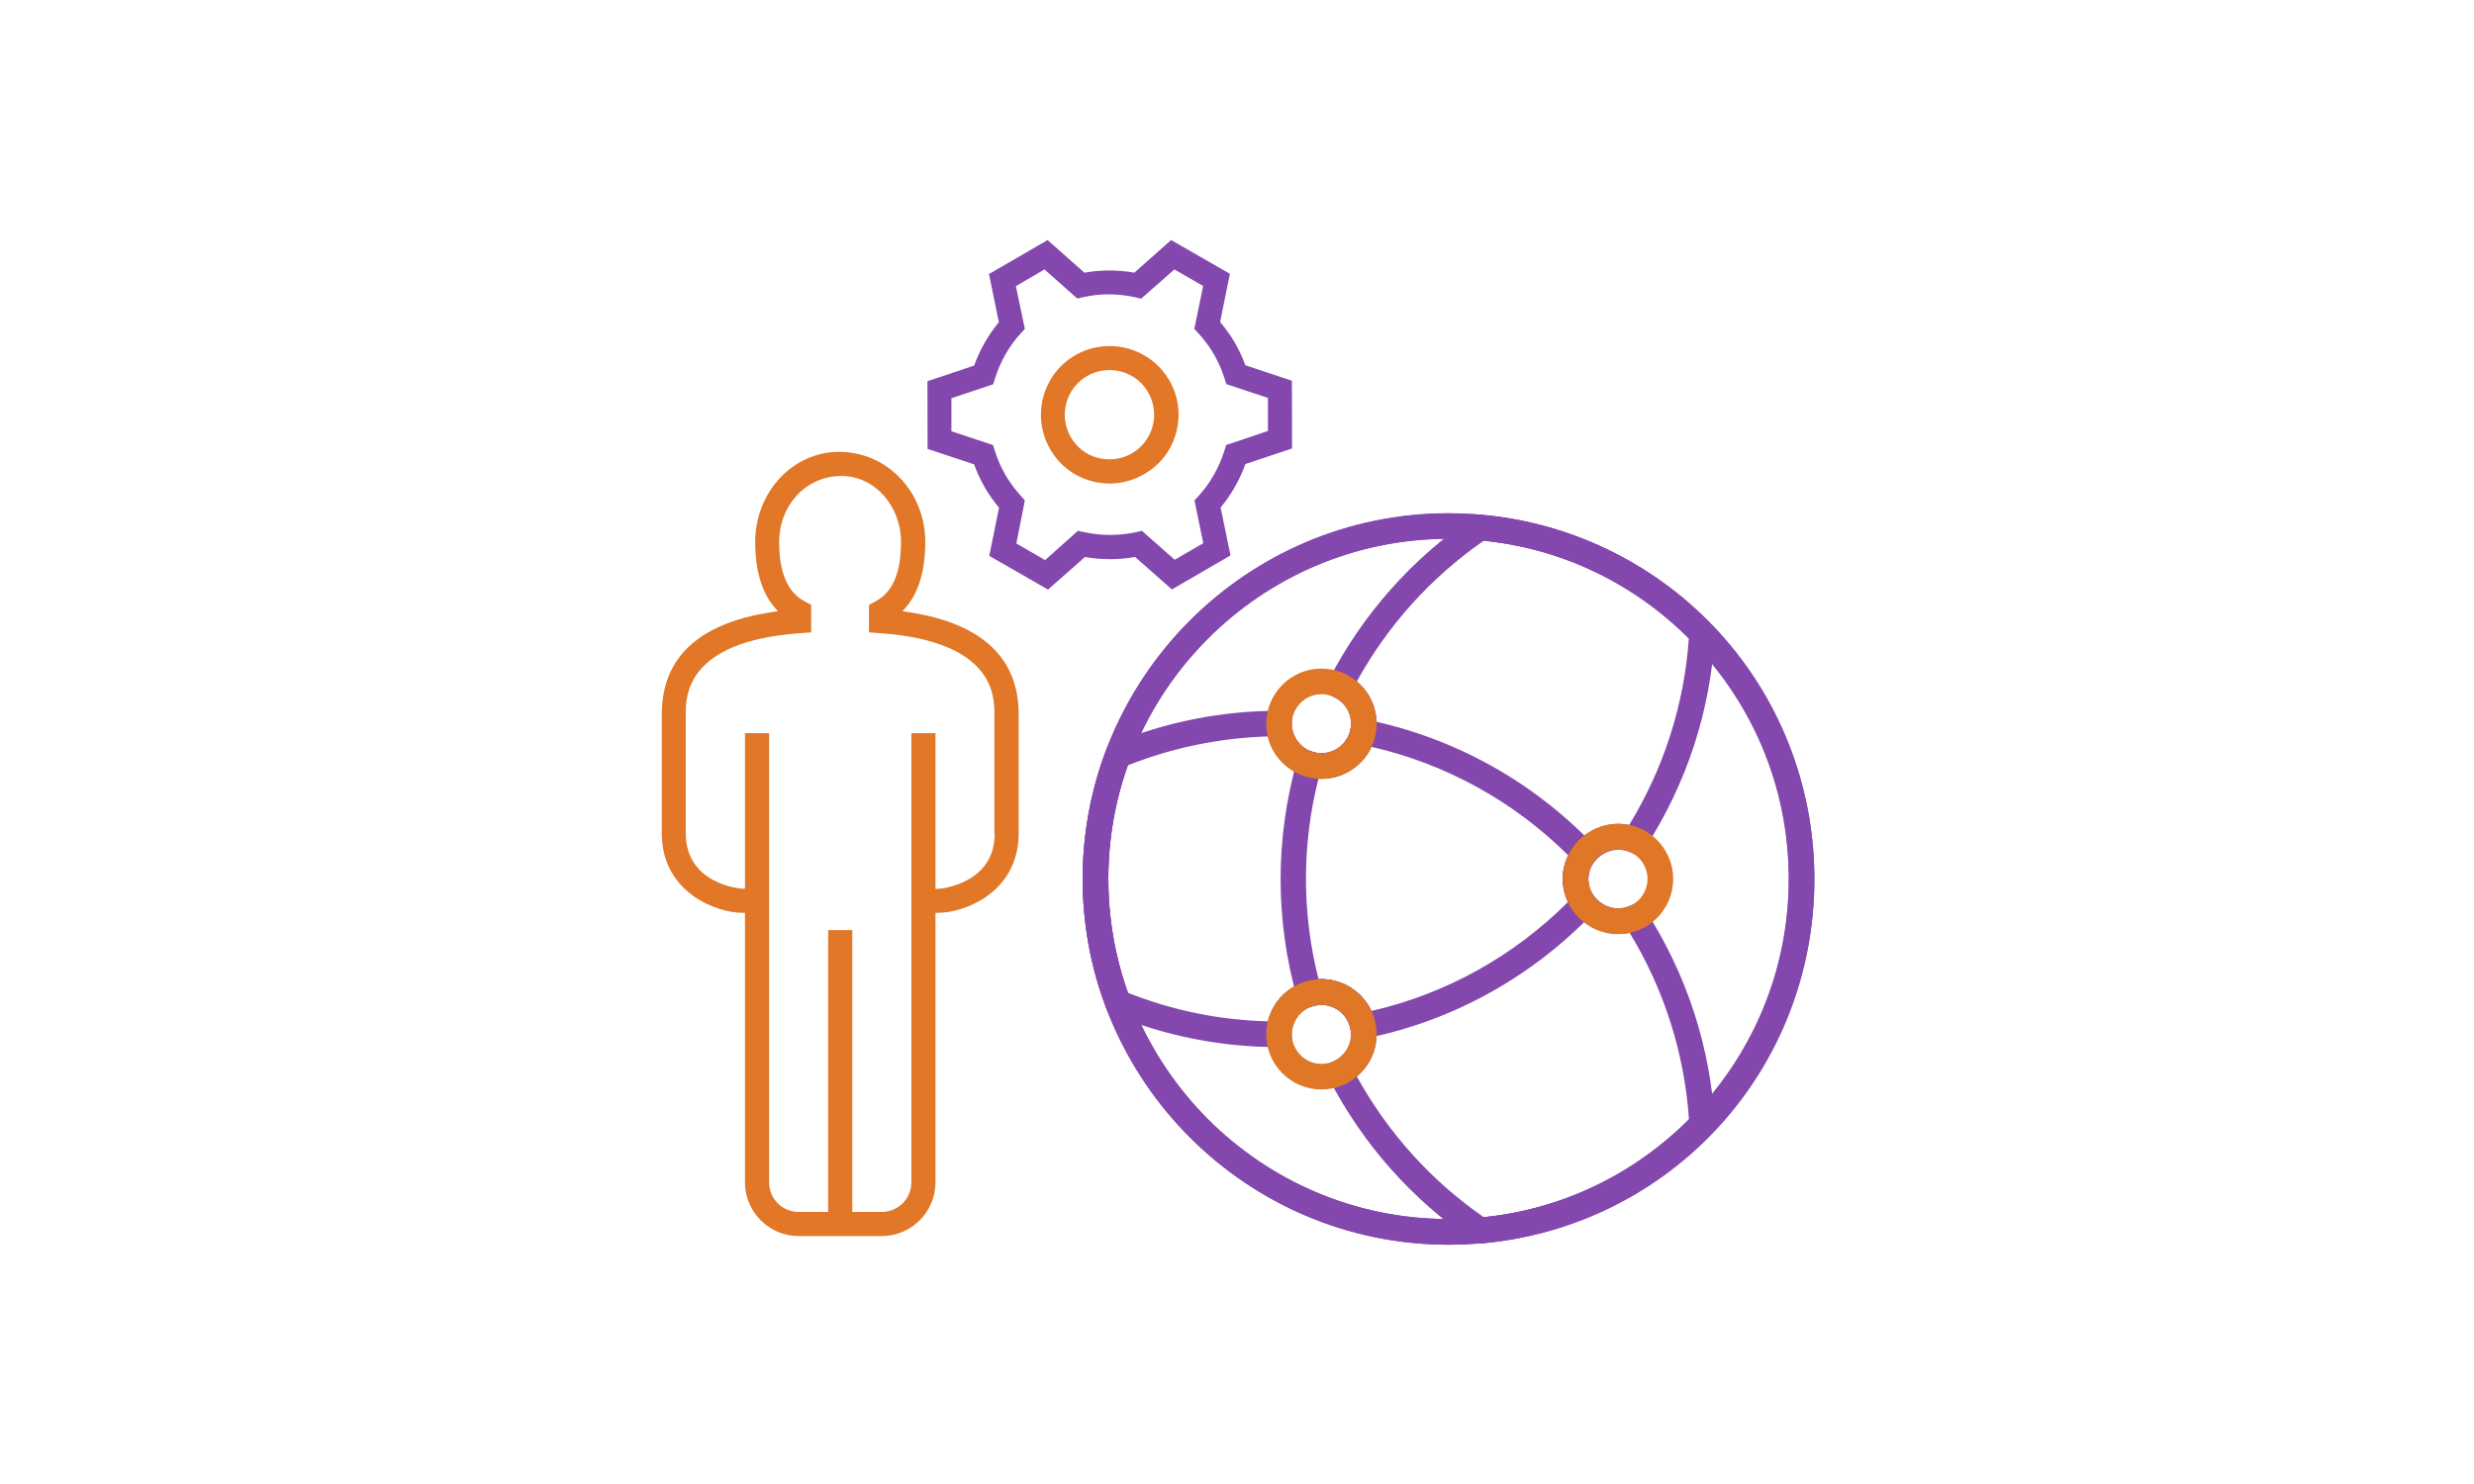 <?xml version="1.0" encoding="utf-8"?>
<!-- Generator: Adobe Illustrator 23.0.4, SVG Export Plug-In . SVG Version: 6.00 Build 0)  -->
<svg version="1.1" id="Layer_1" xmlns="http://www.w3.org/2000/svg" xmlns:xlink="http://www.w3.org/1999/xlink" x="0px" y="0px"
	 viewBox="0 0 1600 960" style="enable-background:new 0 0 1600 960;" xml:space="preserve">
<style type="text/css">
	.st0{fill:#E17727;}
	.st1{fill:#8347AD;}
	.st2{fill:#E07727;}
</style>
<g>
	<g>
		<path class="st0" d="M583.6,395.4c9.8-9.8,14.8-24.8,14.8-44.8c0-32.1-24.3-58.3-55.9-58.3c-29.8,0-54.1,26.1-54.1,58.3
			c0,20,5,35,14.8,44.8c-49.9,6.5-75.2,28.9-75.2,66.7v77c0,38.4,35.7,51.4,51.9,51.4h1.9v174.4c0,19.1,15.6,34.7,34.7,34.7h53.8
			c19.1,0,34.7-15.6,34.7-34.7V590.5h1.9c16.3,0,51.9-12.9,51.9-51.4v-77C658.8,424.4,633.5,402,583.6,395.4z M643.3,539.2
			c0,33.1-36,35.8-36.4,35.8H605V474.3h-15.6v290.6c0,10.6-8.6,19.1-19.1,19.1h-19.1V601.7h-15.6V784h-19.1
			c-10.6,0-19.1-8.5-19.1-19.1V474.3h-15.6v100.6h-1.9c-0.4,0-36.4-2.6-36.4-35.8v-77c0-11.7,0-47.2,73.9-52.5l7.2-0.5v-17.8
			l-4.1-2.2c-11.1-5.9-16.6-18.5-16.6-38.5c0-23.6,17.3-42.7,40.3-42.7c21.2,0,38.5,19.1,38.5,42.7c0,20-5.4,32.6-16.6,38.5
			l-4.1,2.2v17.8l7.2,0.5c73.9,5.3,73.9,40.8,73.9,52.5V539.2z"/>
		<g>
			<path class="st0" d="M717.7,312.8c-3.8,0-7.7-0.5-11.5-1.5c-11.5-3-21.1-10.4-27-20.7c-12.3-21.2-5.1-48.5,16.2-60.8
				c21.2-12.2,48.4-5,60.8,16.2c6,10.3,7.5,22.3,4.5,33.7c-3,11.5-10.4,21.1-20.7,27C733,310.7,725.4,312.8,717.7,312.8z
				 M717.5,239.4c-4.9,0-9.9,1.2-14.5,3.9c-6.7,3.9-11.4,10.1-13.4,17.6c-2,7.5-0.9,15.2,2.9,21.9l0,0c3.9,6.7,10.1,11.5,17.6,13.4
				c7.5,2,15.2,0.9,21.9-2.9c13.8-8,18.5-25.7,10.5-39.5C737.3,244.5,727.5,239.4,717.5,239.4z"/>
			<path class="st1" d="M677.8,381.4l-38-21.8l6.3-31.2c-3.5-4.2-6.6-8.6-9.3-13.2l0-0.1c-2.7-4.7-5-9.6-6.8-14.7l-30.1-10
				l-0.1-43.8l30.2-10.1c3.7-10.3,9.2-19.8,16-28.1l-6.4-31.1l37.9-22l23.8,21.1c10.7-1.9,21.5-1.9,32.3,0l23.8-21.1l38,21.8
				l-6.3,31.2c3.5,4.2,6.7,8.6,9.4,13.2c2.7,4.7,5,9.6,6.9,14.8l30.1,10l0.1,43.8l-30.2,10.1c-3.7,10.4-9.1,19.8-16,28.1l6.4,31
				l-37.9,22l-23.8-21c-10.6,1.9-21.5,1.9-32.4,0L677.8,381.4z M657.3,351.6l18.6,10.7l21.2-18.9l3.9,0.8
				c11.3,2.5,22.6,2.4,33.6,0.1l3.9-0.9l21.2,18.7l18.5-10.7l-5.7-27.7l2.7-2.9c7.5-8.3,13.1-18.1,16.6-29.1l1.2-3.8l27-9.1l0-21.4
				l-26.9-8.9l-1.2-3.8c-1.7-5.4-4-10.6-6.8-15.5c-2.8-4.8-6.1-9.3-10-13.5l-2.7-2.9l5.7-27.8l-18.6-10.7L738,193.2l-3.9-0.9
				c-11.2-2.5-22.5-2.5-33.5-0.1l-3.9,0.9l-21.2-18.8L657,185.1l5.8,27.7l-2.7,2.9c-7.5,8.2-13.2,18.2-16.6,29.1l-1.2,3.8l-27,9
				l0,21.4l26.9,8.9l1.2,3.8c1.7,5.4,4,10.6,6.8,15.5c2.8,4.8,6.2,9.4,10,13.6l2.6,2.9L657.3,351.6z"/>
		</g>
	</g>
	<g>
		<path class="st1" d="M936.8,805.2c-130.4,0-236.6-106.1-236.6-236.6S806.4,332,936.8,332c130.5,0,236.6,106.1,236.6,236.6
			S1067.3,805.2,936.8,805.2z M936.8,348.6c-121.3,0-220,98.7-220,220s98.7,220,220,220c121.3,0,220-98.7,220-220
			S1058.2,348.6,936.8,348.6z"/>
		<path class="st1" d="M955.2,804.5l-2.4-1.6c-39.4-26.5-71.7-63-93.5-105.4l-3.9-7.5l7.6-3.7c6.6-3.3,10.8-9.8,10.8-17.1
			c0-10.5-8.6-19.1-19.1-19.1c-1.7,0-3.4,0.3-5.5,0.9l-8.1,2.5l-2.3-8.2c-7.1-25.1-10.6-50.9-10.6-76.6c0-25.7,3.6-51.5,10.6-76.6
			l2.3-8.2l8.1,2.5c2.1,0.6,3.8,0.9,5.5,0.9c10.5,0,19.1-8.6,19.1-19.1c0-7.3-4.1-13.8-10.8-17.1l-7.6-3.7l3.9-7.5
			c21.8-42.4,54.2-78.9,93.5-105.4l2.4-1.6l2.9,0.3c122.7,11,215.3,112.3,215.3,235.6s-92.5,224.6-215.3,235.6L955.2,804.5z
			 M877.5,696.4c20,36.3,48.2,67.6,82.1,91c112.7-11.5,197.3-105.1,197.3-218.8s-84.6-207.3-197.3-218.8
			c-33.9,23.4-62.2,54.8-82.1,91c8.1,6.7,12.8,16.6,12.8,27.3c0,20.3-17.1,36.8-37.6,35.6c-5.4,21.3-8.1,43.1-8.1,64.8
			c0,21.7,2.7,43.5,8.1,64.8c20.4-0.9,37.6,15.3,37.6,35.6C890.3,679.8,885.5,689.7,877.5,696.4z"/>
		<path class="st1" d="M835.5,677.4h-8.3c-37.1,0-73.3-7.1-107.5-21.2l-3.3-1.4l-1.3-3.4c-9.9-26.5-14.9-54.3-14.9-82.7
			c0-130.5,106.1-236.6,236.6-236.6c64.6,0,124.9,25.6,169.9,72.1l2.5,2.6l-0.2,3.6c-2.6,48.8-18.1,96.4-44.8,137.7l-3.8,5.9
			l-6.4-2.8c-12.3-5.4-26.7,4.4-26.8,17.5c0,4,1.3,8,3.8,11.3l4.2,5.6l-4.9,5.1c-40.3,41.8-91.2,69.9-147.4,81.1l-8.1,1.6l-1.6-8.1
			c-1.8-8.9-9.7-15.3-18.7-15.3c-10.5,0-19.1,8.6-19.1,19.1V677.4z M729.4,642.2c28.9,11.5,59.3,17.7,90.5,18.5
			c3.8-15.6,17.9-27.3,34.7-27.3c14.1,0,26.6,8.3,32.3,20.6c48-11,91.7-35.2,127.1-70.4c-2.2-4.7-3.4-9.8-3.4-15
			c0-22.2,21.5-39.5,43-34.9c22.4-36.6,35.7-78.1,38.6-120.7c-41.6-41.6-96.7-64.5-155.5-64.5c-121.3,0-220,98.7-220,220
			C716.8,593.9,721,618.6,729.4,642.2z"/>
		<path class="st1" d="M936.8,805.2c-130.5,0-236.6-106.1-236.6-236.6c0-28.4,5-56.2,14.9-82.7l1.3-3.4l3.3-1.4
			c34.2-14.1,70.4-21.3,107.5-21.3h8.3v8.3c0,10.5,8.6,19.1,19.1,19.1c9.1,0,17-6.5,18.7-15.3l1.6-8.1l8.1,1.6
			c56.4,11.3,107.4,39.3,147.5,81l4.9,5.1l-4.3,5.6c-2.6,3.4-3.9,7.4-3.9,11.5c0,13.2,14.3,23,26.8,17.4l6.5-2.8l3.8,5.9
			c26.6,41.2,42.1,88.9,44.7,137.8l0.2,3.6l-2.5,2.6C1061.8,779.6,1001.4,805.2,936.8,805.2z M729.4,495.1
			c-8.4,23.6-12.6,48.4-12.6,73.5c0,121.3,98.7,220,220,220c58.9,0,113.9-22.9,155.5-64.5c-2.9-42.7-16.1-84.2-38.4-120.7
			c-21.6,4.7-43.1-12.7-43.2-34.9c0-5.3,1.2-10.5,3.5-15.2c-35.3-35-79-59.1-127.3-70.2c-5.7,12.3-18.3,20.6-32.3,20.6
			c-16.8,0-30.9-11.7-34.7-27.3C788.8,477.4,758.4,483.6,729.4,495.1z"/>
		<path class="st2" d="M854.6,503.9c-19.7,0-35.7-16-35.7-35.7s16-35.7,35.7-35.7s35.7,16,35.7,35.7S874.3,503.9,854.6,503.9z
			 M854.6,449.1c-10.5,0-19.1,8.6-19.1,19.1c0,10.5,8.6,19.1,19.1,19.1s19.1-8.6,19.1-19.1C873.8,457.6,865.2,449.1,854.6,449.1z"/>
		<path class="st2" d="M854.6,704.8c-19.7,0-35.7-16-35.7-35.7s16-35.7,35.7-35.7s35.7,16,35.7,35.7S874.3,704.8,854.6,704.8z
			 M854.6,650c-10.5,0-19.1,8.6-19.1,19.1s8.6,19.1,19.1,19.1s19.1-8.6,19.1-19.1S865.2,650,854.6,650z"/>
		<path class="st2" d="M1046.4,604.3c-19.7,0-35.7-16-35.7-35.7s16-35.7,35.7-35.7s35.7,16,35.7,35.7S1066.1,604.3,1046.4,604.3z
			 M1046.4,549.5c-10.5,0-19.1,8.6-19.1,19.1s8.6,19.1,19.1,19.1c10.5,0,19.1-8.6,19.1-19.1S1057,549.5,1046.4,549.5z"/>
	</g>
</g>
</svg>
